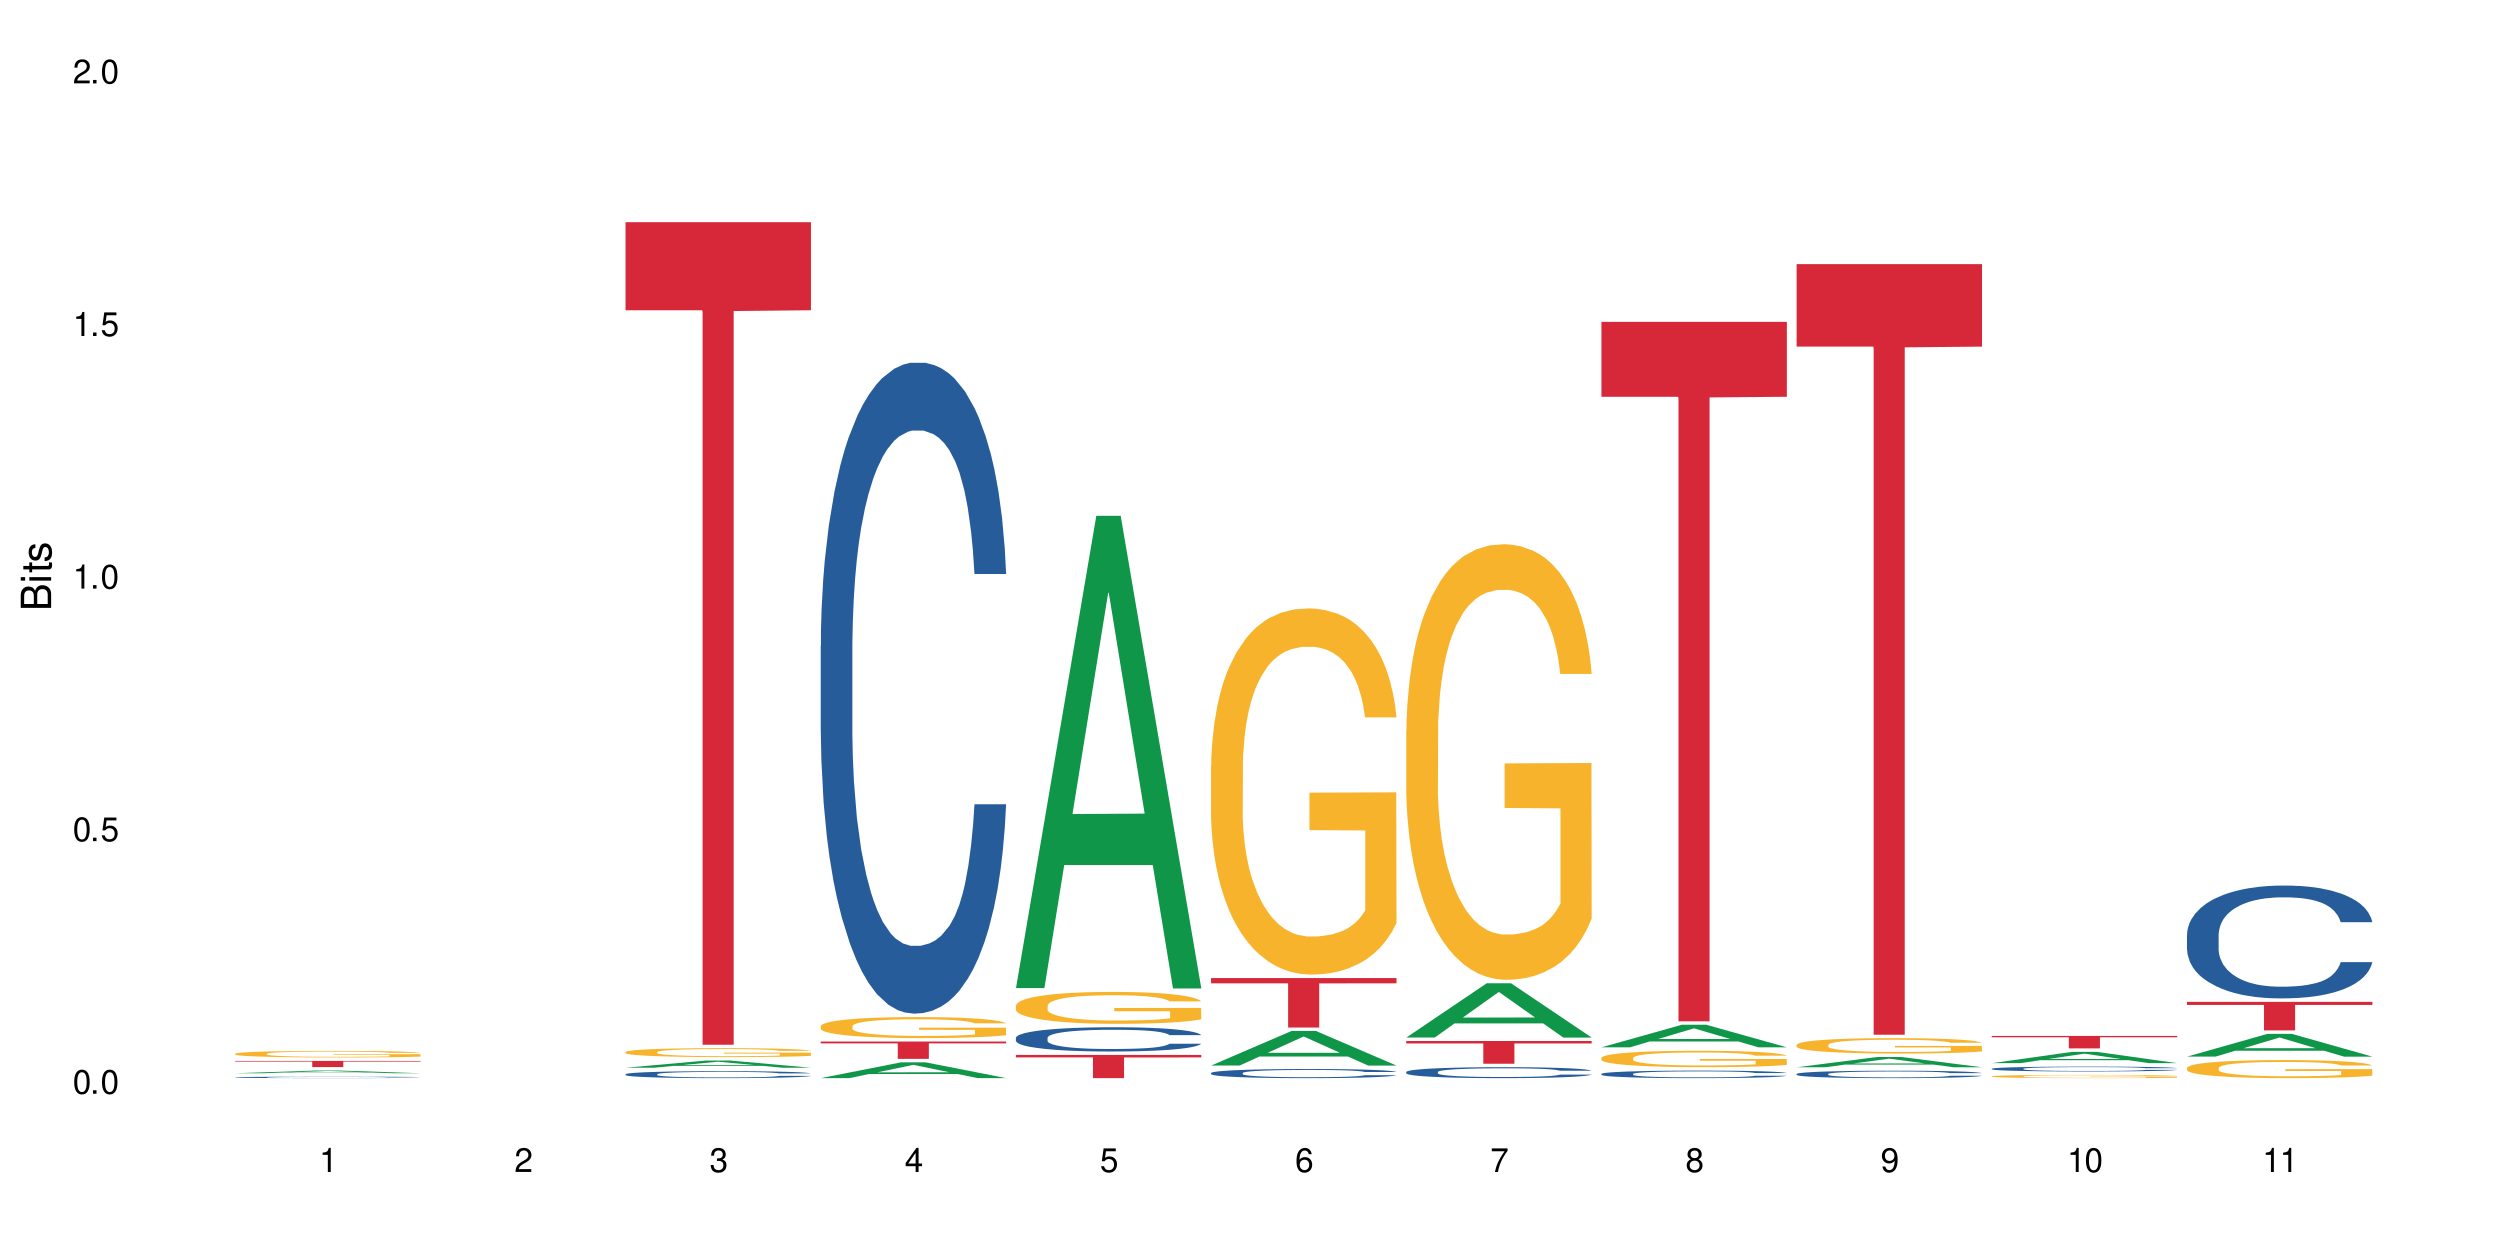 <?xml version="1.0" encoding="UTF-8"?>
<svg xmlns="http://www.w3.org/2000/svg" xmlns:xlink="http://www.w3.org/1999/xlink" width="720" height="360" viewBox="0 0 720 360">
<defs>
<g>
<g id="glyph-0-0">
</g>
<g id="glyph-0-1">
<path d="M 2.641 -6.938 C 2 -6.938 1.422 -6.656 1.078 -6.172 C 0.641 -5.562 0.406 -4.641 0.406 -3.359 C 0.406 -1.016 1.188 0.219 2.641 0.219 C 4.078 0.219 4.859 -1.016 4.859 -3.297 C 4.859 -4.641 4.656 -5.547 4.203 -6.172 C 3.844 -6.656 3.281 -6.938 2.641 -6.938 Z M 2.641 -6.188 C 3.547 -6.188 4 -5.25 4 -3.375 C 4 -1.406 3.562 -0.484 2.625 -0.484 C 1.734 -0.484 1.281 -1.438 1.281 -3.344 C 1.281 -5.25 1.734 -6.188 2.641 -6.188 Z M 2.641 -6.188 "/>
</g>
<g id="glyph-0-2">
<path d="M 1.828 -1 L 0.828 -1 L 0.828 0 L 1.828 0 Z M 1.828 -1 "/>
</g>
<g id="glyph-0-3">
<path d="M 4.562 -6.797 L 1.062 -6.797 L 0.547 -3.094 L 1.328 -3.094 C 1.719 -3.562 2.047 -3.734 2.578 -3.734 C 3.484 -3.734 4.062 -3.109 4.062 -2.094 C 4.062 -1.125 3.484 -0.531 2.578 -0.531 C 1.828 -0.531 1.375 -0.906 1.188 -1.672 L 0.328 -1.672 C 0.453 -1.109 0.547 -0.844 0.75 -0.594 C 1.125 -0.078 1.828 0.219 2.594 0.219 C 3.969 0.219 4.922 -0.781 4.922 -2.219 C 4.922 -3.562 4.031 -4.484 2.719 -4.484 C 2.25 -4.484 1.859 -4.359 1.469 -4.062 L 1.734 -5.969 L 4.562 -5.969 Z M 4.562 -6.797 "/>
</g>
<g id="glyph-0-4">
<path d="M 2.484 -4.938 L 2.484 0 L 3.328 0 L 3.328 -6.938 L 2.766 -6.938 C 2.469 -5.875 2.281 -5.734 0.984 -5.562 L 0.984 -4.938 Z M 2.484 -4.938 "/>
</g>
<g id="glyph-0-5">
<path d="M 4.859 -0.828 L 1.281 -0.828 C 1.359 -1.406 1.672 -1.781 2.5 -2.281 L 3.469 -2.828 C 4.406 -3.344 4.906 -4.062 4.906 -4.906 C 4.906 -5.484 4.672 -6.031 4.266 -6.406 C 3.859 -6.766 3.375 -6.938 2.719 -6.938 C 1.859 -6.938 1.219 -6.625 0.844 -6.031 C 0.609 -5.672 0.5 -5.234 0.484 -4.531 L 1.328 -4.531 C 1.359 -5.016 1.406 -5.281 1.531 -5.516 C 1.75 -5.938 2.188 -6.203 2.703 -6.203 C 3.469 -6.203 4.031 -5.641 4.031 -4.891 C 4.031 -4.344 3.719 -3.859 3.125 -3.516 L 2.234 -3 C 0.812 -2.172 0.406 -1.531 0.328 -0.016 L 4.859 -0.016 Z M 4.859 -0.828 "/>
</g>
<g id="glyph-0-6">
<path d="M 2.125 -3.188 L 2.578 -3.188 C 3.5 -3.188 3.984 -2.766 3.984 -1.922 C 3.984 -1.062 3.469 -0.531 2.594 -0.531 C 1.656 -0.531 1.203 -1 1.156 -2.016 L 0.312 -2.016 C 0.344 -1.453 0.438 -1.094 0.609 -0.781 C 0.953 -0.109 1.625 0.219 2.547 0.219 C 3.953 0.219 4.859 -0.625 4.859 -1.938 C 4.859 -2.828 4.516 -3.297 3.703 -3.594 C 4.344 -3.844 4.656 -4.328 4.656 -5.031 C 4.656 -6.219 3.875 -6.938 2.578 -6.938 C 1.203 -6.938 0.484 -6.172 0.453 -4.703 L 1.297 -4.703 C 1.312 -5.125 1.344 -5.359 1.453 -5.578 C 1.641 -5.969 2.062 -6.203 2.594 -6.203 C 3.344 -6.203 3.797 -5.75 3.797 -5 C 3.797 -4.516 3.609 -4.219 3.25 -4.047 C 3.016 -3.953 2.703 -3.922 2.125 -3.906 Z M 2.125 -3.188 "/>
</g>
<g id="glyph-0-7">
<path d="M 3.141 -1.672 L 3.141 0 L 3.984 0 L 3.984 -1.672 L 4.984 -1.672 L 4.984 -2.438 L 3.984 -2.438 L 3.984 -6.938 L 3.359 -6.938 L 0.266 -2.578 L 0.266 -1.672 Z M 3.141 -2.438 L 1 -2.438 L 3.141 -5.5 Z M 3.141 -2.438 "/>
</g>
<g id="glyph-0-8">
<path d="M 4.781 -5.125 C 4.609 -6.266 3.891 -6.938 2.844 -6.938 C 2.094 -6.938 1.422 -6.578 1.031 -5.953 C 0.594 -5.266 0.406 -4.422 0.406 -3.172 C 0.406 -2 0.578 -1.25 0.984 -0.641 C 1.359 -0.078 1.953 0.219 2.703 0.219 C 3.984 0.219 4.922 -0.75 4.922 -2.094 C 4.922 -3.375 4.062 -4.281 2.844 -4.281 C 2.172 -4.281 1.641 -4.031 1.281 -3.516 C 1.281 -5.234 1.828 -6.188 2.797 -6.188 C 3.391 -6.188 3.797 -5.797 3.938 -5.125 Z M 2.734 -3.531 C 3.547 -3.531 4.062 -2.953 4.062 -2.031 C 4.062 -1.156 3.484 -0.531 2.703 -0.531 C 1.922 -0.531 1.328 -1.188 1.328 -2.078 C 1.328 -2.938 1.906 -3.531 2.734 -3.531 Z M 2.734 -3.531 "/>
</g>
<g id="glyph-0-9">
<path d="M 4.984 -6.797 L 0.438 -6.797 L 0.438 -5.969 L 4.109 -5.969 C 2.5 -3.656 1.828 -2.234 1.328 0 L 2.219 0 C 2.594 -2.172 3.453 -4.047 4.984 -6.094 Z M 4.984 -6.797 "/>
</g>
<g id="glyph-0-10">
<path d="M 3.75 -3.656 C 4.469 -4.094 4.688 -4.438 4.688 -5.078 C 4.688 -6.172 3.844 -6.938 2.641 -6.938 C 1.438 -6.938 0.594 -6.172 0.594 -5.094 C 0.594 -4.438 0.812 -4.094 1.516 -3.656 C 0.734 -3.266 0.359 -2.703 0.359 -1.922 C 0.359 -0.656 1.281 0.219 2.641 0.219 C 3.984 0.219 4.922 -0.656 4.922 -1.922 C 4.922 -2.703 4.531 -3.266 3.75 -3.656 Z M 2.641 -6.188 C 3.359 -6.188 3.812 -5.75 3.812 -5.062 C 3.812 -4.406 3.344 -3.984 2.641 -3.984 C 1.922 -3.984 1.453 -4.406 1.453 -5.078 C 1.453 -5.75 1.922 -6.188 2.641 -6.188 Z M 2.641 -3.266 C 3.484 -3.266 4.062 -2.719 4.062 -1.906 C 4.062 -1.078 3.484 -0.531 2.625 -0.531 C 1.797 -0.531 1.219 -1.094 1.219 -1.906 C 1.219 -2.719 1.781 -3.266 2.641 -3.266 Z M 2.641 -3.266 "/>
</g>
<g id="glyph-0-11">
<path d="M 0.516 -1.578 C 0.672 -0.453 1.406 0.219 2.438 0.219 C 3.188 0.219 3.859 -0.141 4.266 -0.766 C 4.688 -1.453 4.891 -2.297 4.891 -3.547 C 4.891 -4.719 4.703 -5.453 4.312 -6.078 C 3.938 -6.641 3.344 -6.938 2.594 -6.938 C 1.297 -6.938 0.359 -5.969 0.359 -4.625 C 0.359 -3.344 1.234 -2.453 2.453 -2.453 C 3.094 -2.453 3.578 -2.672 4.016 -3.203 C 4 -1.484 3.469 -0.531 2.5 -0.531 C 1.906 -0.531 1.484 -0.906 1.359 -1.578 Z M 2.578 -6.203 C 3.375 -6.203 3.969 -5.531 3.969 -4.641 C 3.969 -3.797 3.391 -3.188 2.547 -3.188 C 1.734 -3.188 1.234 -3.766 1.234 -4.688 C 1.234 -5.562 1.797 -6.203 2.578 -6.203 Z M 2.578 -6.203 "/>
</g>
<g id="glyph-1-0">
</g>
<g id="glyph-1-1">
<path d="M 0 -0.953 L 0 -4.891 C 0 -5.719 -0.234 -6.344 -0.734 -6.797 C -1.188 -7.234 -1.812 -7.469 -2.5 -7.469 C -3.547 -7.469 -4.188 -7 -4.625 -5.875 C -4.984 -6.688 -5.625 -7.094 -6.531 -7.094 C -7.172 -7.094 -7.734 -6.859 -8.141 -6.391 C -8.562 -5.922 -8.75 -5.344 -8.75 -4.5 L -8.75 -0.953 Z M -4.984 -2.062 L -7.766 -2.062 L -7.766 -4.219 C -7.766 -4.844 -7.688 -5.203 -7.453 -5.5 C -7.219 -5.812 -6.859 -5.969 -6.375 -5.969 C -5.891 -5.969 -5.531 -5.812 -5.297 -5.5 C -5.062 -5.203 -4.984 -4.844 -4.984 -4.219 Z M -0.984 -2.062 L -4 -2.062 L -4 -4.781 C -4 -5.766 -3.438 -6.359 -2.484 -6.359 C -1.547 -6.359 -0.984 -5.766 -0.984 -4.781 Z M -0.984 -2.062 "/>
</g>
<g id="glyph-1-2">
<path d="M -6.281 -1.797 L -6.281 -0.797 L 0 -0.797 L 0 -1.797 Z M -8.75 -1.797 L -8.75 -0.797 L -7.484 -0.797 L -7.484 -1.797 Z M -8.75 -1.797 "/>
</g>
<g id="glyph-1-3">
<path d="M -6.281 -3.047 L -6.281 -2.016 L -8.016 -2.016 L -8.016 -1.016 L -6.281 -1.016 L -6.281 -0.172 L -5.469 -0.172 L -5.469 -1.016 L -0.719 -1.016 C -0.078 -1.016 0.281 -1.453 0.281 -2.234 C 0.281 -2.5 0.25 -2.719 0.188 -3.047 L -0.641 -3.047 C -0.609 -2.906 -0.594 -2.766 -0.594 -2.562 C -0.594 -2.141 -0.719 -2.016 -1.156 -2.016 L -5.469 -2.016 L -5.469 -3.047 Z M -6.281 -3.047 "/>
</g>
<g id="glyph-1-4">
<path d="M -4.531 -5.25 C -5.766 -5.25 -6.469 -4.422 -6.469 -2.969 C -6.469 -1.516 -5.719 -0.562 -4.547 -0.562 C -3.562 -0.562 -3.094 -1.062 -2.734 -2.562 L -2.516 -3.484 C -2.344 -4.188 -2.094 -4.469 -1.641 -4.469 C -1.047 -4.469 -0.641 -3.875 -0.641 -3 C -0.641 -2.453 -0.797 -2 -1.062 -1.75 C -1.25 -1.594 -1.422 -1.531 -1.875 -1.469 L -1.875 -0.406 C -0.422 -0.453 0.281 -1.266 0.281 -2.922 C 0.281 -4.5 -0.5 -5.516 -1.719 -5.516 C -2.656 -5.516 -3.172 -4.984 -3.469 -3.734 L -3.703 -2.766 C -3.891 -1.953 -4.156 -1.609 -4.594 -1.609 C -5.188 -1.609 -5.547 -2.125 -5.547 -2.938 C -5.547 -3.75 -5.203 -4.172 -4.531 -4.203 Z M -4.531 -5.25 "/>
</g>
</g>
</defs>
<rect x="-72" y="-36" width="864" height="432" fill="rgb(100%, 100%, 100%)" fill-opacity="1"/>
<path fill-rule="nonzero" fill="rgb(6.275%, 58.824%, 28.235%)" fill-opacity="1" d="M 67.73 309.094 L 67.789 309.094 L 90.895 308.316 L 97.91 308.316 L 121.133 309.094 L 112.973 309.094 L 107.152 308.891 L 81.652 308.891 L 75.945 309.094 L 67.73 309.094 L 84.105 308.805 L 104.816 308.805 L 94.488 308.441 L 94.262 308.441 L 84.047 308.805 L 84.105 308.805 Z M 67.73 309.094 "/>
<path fill-rule="nonzero" fill="rgb(14.51%, 36.078%, 60%)" fill-opacity="1" d="M 67.73 310.266 L 67.797 310.266 L 67.797 310.258 L 67.992 310.242 L 68.449 310.227 L 68.902 310.211 L 70.074 310.188 L 71.703 310.168 L 73.398 310.148 L 74.633 310.141 L 75.742 310.133 L 78.281 310.117 L 79.91 310.109 L 81.668 310.105 L 83.816 310.098 L 85.379 310.094 L 88.895 310.086 L 91.5 310.086 L 93.52 310.082 L 97.883 310.082 L 100.488 310.086 L 102.375 310.086 L 104.461 310.09 L 106.219 310.094 L 109.281 310.102 L 112.016 310.113 L 113.254 310.121 L 115.207 310.133 L 116.703 310.145 L 117.746 310.152 L 118.918 310.168 L 119.961 310.184 L 120.742 310.203 L 121.133 310.223 L 112.016 310.223 L 111.559 310.207 L 111.039 310.191 L 110.062 310.176 L 109.086 310.168 L 107.715 310.156 L 106.48 310.148 L 104.785 310.141 L 103.289 310.137 L 101.727 310.133 L 100.227 310.129 L 92.805 310.129 L 90.262 310.133 L 88.895 310.133 L 86.941 310.141 L 85.574 310.145 L 83.945 310.152 L 82.84 310.16 L 81.473 310.168 L 80.496 310.18 L 79.387 310.191 L 78.738 310.199 L 78.152 310.211 L 77.629 310.223 L 77.238 310.238 L 76.977 310.25 L 76.848 310.266 L 76.848 310.324 L 76.977 310.34 L 77.305 310.355 L 78.152 310.379 L 79.387 310.398 L 80.82 310.414 L 82.188 310.426 L 82.969 310.434 L 84.012 310.438 L 85.641 310.445 L 87.984 310.453 L 89.352 310.457 L 91.438 310.461 L 98.988 310.461 L 100.684 310.457 L 102.441 310.457 L 104.852 310.449 L 106.348 310.441 L 107.652 310.438 L 108.629 310.43 L 109.281 310.422 L 110.258 310.41 L 111.039 310.398 L 111.625 310.383 L 112.016 310.371 L 121.133 310.371 L 120.742 310.387 L 120.156 310.402 L 119.57 310.41 L 118.656 310.426 L 117.613 310.438 L 116.117 310.449 L 114.879 310.461 L 113.254 310.469 L 111.754 310.477 L 110.125 310.484 L 107.715 310.492 L 106.152 310.496 L 104.461 310.5 L 102.441 310.5 L 99.902 310.504 L 97.168 310.508 L 94.625 310.508 L 91.891 310.504 L 89.871 310.504 L 87.203 310.5 L 83.883 310.492 L 81.473 310.484 L 79.582 310.48 L 77.957 310.473 L 76.133 310.461 L 73.789 310.445 L 72.355 310.43 L 71.379 310.418 L 70.27 310.406 L 69.488 310.391 L 68.578 310.371 L 67.926 310.344 L 67.73 310.32 Z M 67.73 310.266 "/>
<path fill-rule="nonzero" fill="rgb(96.863%, 70.196%, 16.863%)" fill-opacity="1" d="M 67.73 303.473 L 67.797 303.469 L 67.797 303.438 L 68.055 303.359 L 68.707 303.25 L 69.555 303.16 L 70.465 303.094 L 71.051 303.055 L 72.027 303.004 L 72.875 302.965 L 75.023 302.887 L 77.762 302.816 L 79.258 302.785 L 80.949 302.754 L 83.359 302.723 L 84.469 302.711 L 87.855 302.684 L 91.695 302.664 L 95.93 302.66 L 97.883 302.66 L 100.555 302.668 L 104.199 302.688 L 106.285 302.703 L 107.91 302.723 L 109.605 302.746 L 111.688 302.777 L 113.645 302.82 L 115.207 302.863 L 116.77 302.914 L 118.07 302.969 L 119.18 303.031 L 120.156 303.102 L 120.742 303.164 L 121.133 303.223 L 112.078 303.223 L 111.559 303.164 L 110.973 303.117 L 109.996 303.059 L 109.02 303.02 L 108.043 302.984 L 106.219 302.941 L 104.656 302.914 L 102.703 302.887 L 100.812 302.871 L 98.664 302.863 L 97.363 302.859 L 93.91 302.859 L 90.785 302.871 L 88.961 302.887 L 87.66 302.898 L 85.836 302.926 L 84.727 302.945 L 84.078 302.961 L 82.125 303.012 L 80.82 303.062 L 80.105 303.094 L 79.191 303.145 L 78.543 303.191 L 77.824 303.262 L 77.434 303.316 L 76.914 303.434 L 76.848 303.746 L 77.043 303.809 L 77.434 303.883 L 77.957 303.945 L 78.738 304.008 L 79.52 304.059 L 80.887 304.129 L 82.059 304.172 L 82.969 304.203 L 84.727 304.25 L 85.445 304.266 L 87.137 304.297 L 88.895 304.32 L 91.047 304.34 L 92.672 304.352 L 95.277 304.359 L 98.598 304.359 L 102.508 304.348 L 104.98 304.336 L 106.676 304.32 L 107.781 304.309 L 109.148 304.289 L 110.125 304.273 L 111.039 304.254 L 112.145 304.223 L 112.145 303.809 L 96.059 303.809 L 96.059 303.613 L 121.066 303.613 L 121.133 304.289 L 119.766 304.336 L 118.07 304.383 L 116.441 304.418 L 114.75 304.445 L 112.34 304.48 L 110.387 304.5 L 107.391 304.523 L 104.656 304.539 L 101.789 304.551 L 99.25 304.555 L 96.254 304.559 L 93.586 304.555 L 90.719 304.543 L 88.441 304.527 L 86.355 304.512 L 84.273 304.488 L 81.668 304.453 L 79.973 304.422 L 78.215 304.387 L 76.457 304.344 L 74.895 304.297 L 73.852 304.262 L 72.812 304.219 L 71.703 304.168 L 70.66 304.109 L 69.879 304.055 L 69.164 303.992 L 68.645 303.938 L 68.121 303.859 L 67.859 303.797 L 67.73 303.742 Z M 67.73 303.473 "/>
<path fill-rule="nonzero" fill="rgb(83.922%, 15.686%, 22.353%)" fill-opacity="1" d="M 67.73 305.547 L 121.133 305.547 L 121.133 305.738 L 98.875 305.738 L 98.875 307.324 L 89.922 307.324 L 89.922 305.742 L 89.793 305.738 L 67.73 305.738 Z M 67.73 305.547 "/>
<path fill-rule="nonzero" fill="rgb(6.275%, 58.824%, 28.235%)" fill-opacity="1" d="M 180.152 307.504 L 180.211 307.504 L 203.316 305.441 L 210.336 305.441 L 233.555 307.508 L 225.395 307.508 L 219.578 306.969 L 194.074 306.969 L 188.371 307.504 L 180.152 307.504 L 196.527 306.746 L 217.238 306.742 L 206.91 305.777 L 206.797 305.777 L 206.684 305.781 L 196.473 306.742 L 196.527 306.746 Z M 180.152 307.504 "/>
<path fill-rule="nonzero" fill="rgb(14.51%, 36.078%, 60%)" fill-opacity="1" d="M 180.152 309.371 L 180.219 309.371 L 180.219 309.324 L 180.414 309.254 L 180.871 309.168 L 181.324 309.105 L 182.5 309 L 184.125 308.895 L 185.82 308.812 L 187.059 308.766 L 188.164 308.727 L 190.703 308.66 L 192.332 308.625 L 194.09 308.594 L 196.238 308.562 L 197.801 308.543 L 201.32 308.516 L 203.922 308.504 L 205.941 308.496 L 210.305 308.496 L 212.91 308.504 L 214.801 308.512 L 216.883 308.527 L 218.641 308.543 L 221.703 308.586 L 224.438 308.637 L 225.676 308.668 L 227.629 308.723 L 229.125 308.777 L 230.168 308.824 L 231.34 308.895 L 232.383 308.977 L 233.164 309.07 L 233.555 309.148 L 224.438 309.148 L 223.98 309.074 L 223.461 309.02 L 222.484 308.945 L 221.508 308.891 L 220.141 308.836 L 218.902 308.801 L 217.207 308.766 L 215.711 308.746 L 214.148 308.727 L 212.648 308.719 L 209.785 308.707 L 206.465 308.707 L 205.227 308.711 L 202.688 308.727 L 201.32 308.738 L 199.363 308.762 L 197.996 308.789 L 196.371 308.824 L 195.262 308.855 L 193.895 308.902 L 192.918 308.945 L 191.812 309.004 L 191.16 309.051 L 190.574 309.102 L 190.051 309.164 L 189.66 309.227 L 189.402 309.297 L 189.27 309.363 L 189.27 309.648 L 189.402 309.715 L 189.727 309.789 L 190.574 309.902 L 191.812 310 L 193.242 310.078 L 194.609 310.133 L 195.395 310.156 L 196.434 310.188 L 198.062 310.223 L 200.406 310.262 L 201.773 310.273 L 203.859 310.289 L 206.008 310.297 L 208.875 310.297 L 211.414 310.289 L 213.105 310.281 L 214.863 310.266 L 217.273 310.234 L 218.773 310.207 L 220.074 310.172 L 221.051 310.137 L 221.703 310.105 L 222.68 310.051 L 223.461 309.988 L 224.047 309.922 L 224.438 309.859 L 233.555 309.859 L 233.164 309.934 L 232.578 310.004 L 231.992 310.059 L 231.082 310.121 L 230.039 310.18 L 228.539 310.242 L 227.305 310.285 L 225.676 310.332 L 224.176 310.367 L 222.551 310.398 L 220.141 310.434 L 218.578 310.453 L 216.883 310.469 L 214.863 310.484 L 212.324 310.496 L 209.59 310.504 L 207.051 310.508 L 204.316 310.504 L 202.297 310.496 L 199.625 310.48 L 196.305 310.445 L 193.895 310.41 L 192.008 310.375 L 190.379 310.34 L 188.555 310.289 L 186.211 310.207 L 184.777 310.145 L 183.801 310.094 L 182.695 310.023 L 181.914 309.961 L 181 309.855 L 180.348 309.727 L 180.152 309.625 Z M 180.152 309.371 "/>
<path fill-rule="nonzero" fill="rgb(96.863%, 70.196%, 16.863%)" fill-opacity="1" d="M 180.152 302.973 L 180.219 302.969 L 180.219 302.922 L 180.48 302.816 L 181.129 302.668 L 181.977 302.551 L 182.891 302.453 L 183.477 302.406 L 184.453 302.336 L 185.297 302.281 L 187.449 302.176 L 190.184 302.078 L 191.68 302.035 L 193.375 301.992 L 195.785 301.949 L 196.891 301.934 L 200.277 301.895 L 204.121 301.871 L 208.352 301.863 L 210.305 301.867 L 212.977 301.875 L 216.621 301.902 L 218.707 301.926 L 220.336 301.949 L 222.027 301.98 L 224.113 302.027 L 226.066 302.082 L 227.629 302.141 L 229.191 302.211 L 230.492 302.285 L 231.602 302.371 L 232.578 302.469 L 233.164 302.551 L 233.555 302.633 L 224.504 302.633 L 223.98 302.551 L 223.395 302.488 L 222.418 302.41 L 221.441 302.352 L 220.465 302.309 L 218.641 302.246 L 217.078 302.207 L 215.125 302.176 L 213.238 302.156 L 211.086 302.141 L 209.785 302.137 L 206.332 302.137 L 203.207 302.152 L 201.383 302.172 L 200.082 302.191 L 198.258 302.227 L 197.152 302.254 L 196.5 302.273 L 194.547 302.348 L 193.242 302.41 L 192.527 302.457 L 191.617 302.527 L 190.965 302.59 L 190.246 302.688 L 189.855 302.758 L 189.336 302.918 L 189.27 303.344 L 189.465 303.434 L 189.855 303.527 L 190.379 303.613 L 191.16 303.703 L 191.941 303.773 L 193.309 303.863 L 194.48 303.926 L 195.395 303.965 L 197.152 304.031 L 197.867 304.051 L 199.562 304.094 L 201.32 304.125 L 203.469 304.156 L 205.098 304.168 L 207.699 304.18 L 211.023 304.18 L 214.93 304.168 L 217.402 304.148 L 219.098 304.129 L 220.203 304.113 L 221.57 304.086 L 222.551 304.062 L 223.461 304.035 L 224.566 303.996 L 224.566 303.434 L 208.484 303.43 L 208.484 303.164 L 233.488 303.164 L 233.555 304.086 L 232.188 304.148 L 230.492 304.211 L 228.867 304.258 L 227.172 304.301 L 224.762 304.344 L 222.809 304.371 L 219.812 304.406 L 217.078 304.426 L 214.215 304.441 L 211.672 304.449 L 208.68 304.449 L 206.008 304.445 L 203.141 304.43 L 200.863 304.414 L 198.777 304.391 L 196.695 304.359 L 194.09 304.309 L 192.398 304.27 L 190.641 304.219 L 188.879 304.16 L 187.316 304.098 L 186.277 304.047 L 185.234 303.988 L 184.125 303.918 L 183.086 303.84 L 182.305 303.766 L 181.586 303.684 L 181.066 303.605 L 180.543 303.5 L 180.285 303.414 L 180.152 303.34 Z M 180.152 302.973 "/>
<path fill-rule="nonzero" fill="rgb(83.922%, 15.686%, 22.353%)" fill-opacity="1" d="M 180.152 64 L 233.555 64 L 233.555 89.355 L 211.301 89.578 L 211.301 300.875 L 202.344 300.875 L 202.344 89.801 L 202.215 89.355 L 180.152 89.355 Z M 180.152 64 "/>
<path fill-rule="nonzero" fill="rgb(6.275%, 58.824%, 28.235%)" fill-opacity="1" d="M 236.367 310.504 L 236.422 310.496 L 259.527 305.949 L 266.547 305.949 L 289.766 310.508 L 281.609 310.508 L 275.789 309.316 L 250.285 309.316 L 244.582 310.504 L 236.367 310.504 L 252.738 308.824 L 273.449 308.82 L 263.121 306.691 L 263.008 306.688 L 262.895 306.703 L 252.684 308.82 L 252.738 308.824 Z M 236.367 310.504 "/>
<path fill-rule="nonzero" fill="rgb(14.51%, 36.078%, 60%)" fill-opacity="1" d="M 236.367 186.043 L 236.43 185.871 L 236.43 181.762 L 236.625 175.25 L 237.082 167.023 L 237.539 161.371 L 238.711 151.262 L 240.34 141.496 L 242.031 133.957 L 243.27 129.5 L 244.375 126.074 L 246.914 119.734 L 248.543 116.477 L 250.301 113.566 L 252.449 110.652 L 254.016 108.938 L 257.531 106.199 L 260.137 105 L 262.152 104.484 L 266.516 104.484 L 269.121 105.168 L 271.012 106.027 L 273.094 107.398 L 274.852 108.938 L 277.914 112.707 L 280.648 117.508 L 281.887 120.246 L 283.84 125.559 L 285.34 130.699 L 286.379 135.156 L 287.551 141.496 L 288.594 149.203 L 289.375 157.941 L 289.766 165.312 L 280.648 165.312 L 280.191 158.457 L 279.672 153.145 L 278.695 146.121 L 277.719 141.152 L 276.352 136.184 L 275.113 132.926 L 273.422 129.672 L 271.922 127.617 L 270.359 126.074 L 268.863 125.047 L 265.996 124.016 L 262.676 124.016 L 261.438 124.359 L 258.898 125.73 L 257.531 126.93 L 255.578 129.328 L 254.211 131.555 L 252.582 134.984 L 251.473 137.895 L 250.105 142.352 L 249.129 146.293 L 248.023 151.945 L 247.371 156.23 L 246.785 161.027 L 246.266 166.684 L 245.875 172.68 L 245.613 179.02 L 245.484 185.188 L 245.484 211.746 L 245.613 217.914 L 245.938 225.109 L 246.785 235.562 L 248.023 244.641 L 249.457 251.84 L 250.824 256.98 L 251.605 259.379 L 252.645 262.121 L 254.273 265.547 L 256.617 268.973 L 257.984 270.344 L 260.07 271.715 L 262.219 272.398 L 265.086 272.398 L 267.625 271.715 L 269.316 270.859 L 271.074 269.488 L 273.484 266.574 L 274.984 263.832 L 276.285 260.578 L 277.262 257.32 L 277.914 254.582 L 278.891 249.27 L 279.672 243.441 L 280.258 237.445 L 280.648 231.621 L 289.766 231.621 L 289.375 238.473 L 288.789 245.156 L 288.203 250.125 L 287.293 256.121 L 286.25 261.434 L 284.75 267.43 L 283.516 271.371 L 281.887 275.656 L 280.387 278.91 L 278.762 281.824 L 276.352 285.25 L 274.789 286.965 L 273.094 288.504 L 271.074 289.875 L 268.535 291.074 L 265.801 291.762 L 263.262 291.934 L 260.527 291.59 L 258.508 290.906 L 255.836 289.363 L 252.516 286.277 L 250.105 283.023 L 248.219 279.766 L 246.59 276.34 L 244.766 271.715 L 242.422 264.176 L 240.988 258.352 L 240.012 253.551 L 238.906 246.871 L 238.125 240.871 L 237.211 231.277 L 236.562 219.113 L 236.367 209.688 Z M 236.367 186.043 "/>
<path fill-rule="nonzero" fill="rgb(96.863%, 70.196%, 16.863%)" fill-opacity="1" d="M 236.367 295.516 L 236.43 295.512 L 236.43 295.398 L 236.691 295.152 L 237.344 294.809 L 238.188 294.527 L 239.102 294.305 L 239.688 294.188 L 240.664 294.023 L 241.512 293.902 L 243.66 293.652 L 246.395 293.422 L 247.891 293.32 L 249.586 293.227 L 251.996 293.121 L 253.102 293.082 L 256.488 292.996 L 260.332 292.938 L 264.562 292.922 L 266.516 292.93 L 269.188 292.949 L 272.836 293.012 L 274.918 293.066 L 276.547 293.121 L 278.238 293.195 L 280.324 293.305 L 282.277 293.438 L 283.84 293.57 L 285.402 293.734 L 286.707 293.914 L 287.812 294.105 L 288.789 294.34 L 289.375 294.531 L 289.766 294.727 L 280.715 294.727 L 280.191 294.531 L 279.605 294.383 L 278.629 294.199 L 277.652 294.066 L 276.676 293.961 L 274.852 293.816 L 273.289 293.73 L 271.336 293.652 L 269.449 293.602 L 267.301 293.57 L 265.996 293.559 L 262.543 293.559 L 259.418 293.598 L 257.594 293.641 L 256.293 293.688 L 254.469 293.77 L 253.363 293.836 L 252.711 293.879 L 250.758 294.051 L 249.457 294.207 L 248.738 294.309 L 247.828 294.477 L 247.176 294.625 L 246.461 294.848 L 246.07 295.012 L 245.547 295.387 L 245.484 296.383 L 245.68 296.594 L 246.07 296.82 L 246.59 297.02 L 247.371 297.23 L 248.152 297.391 L 249.52 297.605 L 250.691 297.75 L 251.605 297.844 L 253.363 297.992 L 254.078 298.043 L 255.773 298.141 L 257.531 298.219 L 259.68 298.285 L 261.309 298.316 L 263.914 298.348 L 267.234 298.348 L 271.141 298.312 L 273.617 298.27 L 275.309 298.223 L 276.418 298.188 L 277.785 298.125 L 278.762 298.07 L 279.672 298.008 L 280.781 297.914 L 280.781 296.594 L 264.695 296.59 L 264.695 295.969 L 289.699 295.965 L 289.766 298.125 L 288.398 298.273 L 286.707 298.418 L 285.078 298.527 L 283.383 298.621 L 280.977 298.727 L 279.02 298.793 L 276.023 298.871 L 273.289 298.922 L 270.426 298.953 L 267.887 298.969 L 264.891 298.977 L 262.219 298.965 L 259.355 298.934 L 257.074 298.887 L 254.992 298.832 L 252.906 298.762 L 250.301 298.645 L 248.609 298.551 L 246.852 298.434 L 245.094 298.297 L 243.527 298.148 L 242.488 298.031 L 241.445 297.898 L 240.34 297.73 L 239.297 297.543 L 238.516 297.371 L 237.797 297.18 L 237.277 296.996 L 236.758 296.75 L 236.496 296.551 L 236.367 296.379 Z M 236.367 295.516 "/>
<path fill-rule="nonzero" fill="rgb(83.922%, 15.686%, 22.353%)" fill-opacity="1" d="M 236.367 299.965 L 289.766 299.965 L 289.766 300.5 L 267.512 300.504 L 267.512 304.957 L 258.555 304.957 L 258.555 300.512 L 258.426 300.5 L 236.367 300.5 Z M 236.367 299.965 "/>
<path fill-rule="nonzero" fill="rgb(6.275%, 58.824%, 28.235%)" fill-opacity="1" d="M 292.578 284.555 L 292.633 284.426 L 315.738 148.543 L 322.758 148.543 L 345.977 284.684 L 337.82 284.684 L 332 249.145 L 306.496 249.145 L 300.793 284.555 L 292.578 284.555 L 308.949 234.445 L 329.66 234.316 L 319.336 170.785 L 319.219 170.656 L 319.105 171.043 L 308.895 234.316 L 308.949 234.445 Z M 292.578 284.555 "/>
<path fill-rule="nonzero" fill="rgb(14.51%, 36.078%, 60%)" fill-opacity="1" d="M 292.578 298.891 L 292.641 298.883 L 292.641 298.73 L 292.836 298.488 L 293.293 298.18 L 293.75 297.969 L 294.922 297.594 L 296.551 297.23 L 298.242 296.949 L 299.48 296.781 L 300.586 296.656 L 303.125 296.418 L 304.754 296.297 L 306.512 296.188 L 308.664 296.082 L 310.227 296.016 L 313.742 295.914 L 316.348 295.871 L 318.367 295.852 L 322.73 295.852 L 325.332 295.875 L 327.223 295.906 L 329.305 295.957 L 331.066 296.016 L 334.125 296.156 L 336.859 296.336 L 338.098 296.438 L 340.051 296.637 L 341.551 296.828 L 342.59 296.992 L 343.762 297.23 L 344.805 297.516 L 345.586 297.844 L 345.977 298.117 L 336.859 298.117 L 336.406 297.863 L 335.883 297.664 L 334.906 297.402 L 333.93 297.215 L 332.562 297.031 L 331.324 296.91 L 329.633 296.789 L 328.133 296.711 L 326.57 296.656 L 325.074 296.617 L 322.207 296.578 L 318.887 296.578 L 317.648 296.59 L 315.109 296.641 L 313.742 296.688 L 311.789 296.777 L 310.422 296.859 L 308.793 296.988 L 307.684 297.094 L 306.316 297.262 L 305.34 297.41 L 304.234 297.617 L 303.582 297.777 L 302.996 297.957 L 302.477 298.168 L 302.086 298.391 L 301.824 298.629 L 301.695 298.859 L 301.695 299.848 L 301.824 300.078 L 302.148 300.344 L 302.996 300.734 L 304.234 301.074 L 305.668 301.34 L 307.035 301.531 L 307.816 301.621 L 308.859 301.723 L 310.484 301.852 L 312.832 301.98 L 314.199 302.031 L 316.281 302.082 L 318.43 302.109 L 321.297 302.109 L 323.836 302.082 L 325.527 302.051 L 327.289 302 L 329.695 301.891 L 331.195 301.789 L 332.496 301.668 L 333.473 301.547 L 334.125 301.445 L 335.102 301.246 L 335.883 301.027 L 336.469 300.805 L 336.859 300.586 L 345.977 300.586 L 345.586 300.844 L 345 301.094 L 344.414 301.277 L 343.504 301.5 L 342.461 301.699 L 340.965 301.922 L 339.727 302.07 L 338.098 302.23 L 336.602 302.352 L 334.973 302.457 L 332.562 302.586 L 331 302.648 L 329.305 302.707 L 327.289 302.758 L 324.746 302.805 L 322.012 302.828 L 319.473 302.836 L 316.738 302.824 L 314.719 302.797 L 312.047 302.738 L 308.727 302.625 L 306.316 302.504 L 304.43 302.383 L 302.801 302.254 L 300.977 302.082 L 298.633 301.801 L 297.199 301.582 L 296.223 301.406 L 295.117 301.156 L 294.336 300.934 L 293.422 300.574 L 292.773 300.121 L 292.578 299.77 Z M 292.578 298.891 "/>
<path fill-rule="nonzero" fill="rgb(96.863%, 70.196%, 16.863%)" fill-opacity="1" d="M 292.578 289.609 L 292.641 289.602 L 292.641 289.434 L 292.902 289.055 L 293.555 288.535 L 294.398 288.105 L 295.312 287.77 L 295.898 287.594 L 296.875 287.344 L 297.723 287.156 L 299.871 286.781 L 302.605 286.43 L 304.105 286.277 L 305.797 286.133 L 308.207 285.977 L 309.312 285.918 L 312.699 285.781 L 316.543 285.699 L 320.773 285.672 L 322.73 285.68 L 325.398 285.715 L 329.047 285.809 L 331.129 285.891 L 332.758 285.977 L 334.449 286.086 L 336.535 286.25 L 338.488 286.453 L 340.051 286.656 L 341.613 286.906 L 342.918 287.176 L 344.023 287.469 L 345 287.82 L 345.586 288.113 L 345.977 288.41 L 336.926 288.41 L 336.406 288.113 L 335.82 287.887 L 334.84 287.609 L 333.863 287.41 L 332.887 287.25 L 331.066 287.031 L 329.5 286.898 L 327.547 286.781 L 325.66 286.703 L 323.512 286.656 L 322.207 286.637 L 318.758 286.637 L 315.629 286.695 L 313.809 286.766 L 312.504 286.832 L 310.68 286.957 L 309.574 287.059 L 308.922 287.125 L 306.969 287.383 L 305.668 287.621 L 304.949 287.777 L 304.039 288.031 L 303.387 288.258 L 302.672 288.594 L 302.281 288.844 L 301.758 289.414 L 301.695 290.926 L 301.891 291.246 L 302.281 291.59 L 302.801 291.891 L 303.582 292.211 L 304.363 292.453 L 305.73 292.781 L 306.902 292.996 L 307.816 293.141 L 309.574 293.367 L 310.289 293.441 L 311.984 293.594 L 313.742 293.711 L 315.891 293.812 L 317.52 293.863 L 320.125 293.902 L 323.445 293.902 L 327.352 293.855 L 329.828 293.785 L 331.52 293.719 L 332.629 293.66 L 333.996 293.566 L 334.973 293.484 L 335.883 293.391 L 336.992 293.25 L 336.992 291.246 L 320.906 291.234 L 320.906 290.297 L 345.914 290.289 L 345.977 293.566 L 344.609 293.793 L 342.918 294.012 L 341.289 294.18 L 339.598 294.324 L 337.188 294.484 L 335.234 294.582 L 332.238 294.699 L 329.5 294.777 L 326.637 294.828 L 324.098 294.852 L 321.102 294.859 L 318.43 294.844 L 315.566 294.793 L 313.285 294.727 L 311.203 294.641 L 309.117 294.531 L 306.512 294.355 L 304.82 294.215 L 303.062 294.039 L 301.305 293.828 L 299.742 293.602 L 298.699 293.426 L 297.656 293.223 L 296.551 292.973 L 295.508 292.688 L 294.727 292.426 L 294.008 292.133 L 293.488 291.855 L 292.969 291.48 L 292.707 291.176 L 292.578 290.918 Z M 292.578 289.609 "/>
<path fill-rule="nonzero" fill="rgb(83.922%, 15.686%, 22.353%)" fill-opacity="1" d="M 292.578 303.824 L 345.977 303.824 L 345.977 304.539 L 323.723 304.547 L 323.723 310.508 L 314.77 310.508 L 314.77 304.555 L 314.637 304.539 L 292.578 304.539 Z M 292.578 303.824 "/>
<path fill-rule="nonzero" fill="rgb(6.275%, 58.824%, 28.235%)" fill-opacity="1" d="M 348.789 306.875 L 348.844 306.867 L 371.953 296.918 L 378.969 296.918 L 402.188 306.887 L 394.031 306.887 L 388.211 304.285 L 362.711 304.285 L 357.004 306.875 L 348.789 306.875 L 365.164 303.207 L 385.871 303.199 L 375.547 298.547 L 375.434 298.539 L 375.316 298.566 L 365.105 303.199 L 365.164 303.207 Z M 348.789 306.875 "/>
<path fill-rule="nonzero" fill="rgb(14.51%, 36.078%, 60%)" fill-opacity="1" d="M 348.789 309.02 L 348.852 309.02 L 348.852 308.961 L 349.051 308.867 L 349.504 308.754 L 349.961 308.676 L 351.133 308.531 L 352.762 308.395 L 354.453 308.289 L 355.691 308.227 L 356.797 308.18 L 359.34 308.09 L 360.965 308.043 L 362.727 308.004 L 364.875 307.961 L 366.438 307.938 L 369.953 307.898 L 372.559 307.883 L 374.578 307.875 L 378.941 307.875 L 381.547 307.887 L 383.434 307.898 L 385.52 307.918 L 387.277 307.938 L 390.336 307.992 L 393.07 308.059 L 394.309 308.098 L 396.262 308.172 L 397.762 308.242 L 398.805 308.305 L 399.977 308.395 L 401.016 308.504 L 401.797 308.625 L 402.188 308.73 L 393.07 308.73 L 392.617 308.633 L 392.094 308.559 L 391.117 308.461 L 390.141 308.391 L 388.773 308.32 L 387.535 308.273 L 385.844 308.23 L 384.344 308.199 L 382.781 308.18 L 381.285 308.164 L 378.418 308.148 L 375.098 308.148 L 373.859 308.156 L 371.32 308.176 L 369.953 308.191 L 368 308.223 L 366.633 308.254 L 365.004 308.305 L 363.898 308.344 L 362.531 308.406 L 361.551 308.461 L 360.445 308.543 L 359.793 308.602 L 359.207 308.668 L 358.688 308.75 L 358.297 308.832 L 358.035 308.922 L 357.906 309.008 L 357.906 309.383 L 358.035 309.469 L 358.363 309.57 L 359.207 309.715 L 360.445 309.844 L 361.879 309.945 L 363.246 310.016 L 364.027 310.051 L 365.07 310.09 L 366.695 310.137 L 369.043 310.184 L 370.41 310.203 L 372.492 310.223 L 374.641 310.23 L 377.508 310.23 L 380.047 310.223 L 381.742 310.211 L 383.5 310.191 L 385.91 310.152 L 387.406 310.113 L 388.707 310.066 L 389.688 310.02 L 390.336 309.98 L 391.312 309.906 L 392.094 309.824 L 392.68 309.742 L 393.07 309.66 L 402.188 309.66 L 401.797 309.758 L 401.211 309.852 L 400.625 309.918 L 399.715 310.004 L 398.672 310.078 L 397.176 310.164 L 395.938 310.219 L 394.309 310.277 L 392.812 310.324 L 391.184 310.363 L 388.773 310.414 L 387.211 310.438 L 385.52 310.457 L 383.5 310.477 L 380.961 310.496 L 378.223 310.504 L 375.684 310.508 L 372.949 310.5 L 370.93 310.492 L 368.262 310.469 L 364.938 310.426 L 362.531 310.383 L 360.641 310.336 L 359.012 310.289 L 357.188 310.223 L 354.844 310.117 L 353.41 310.035 L 352.434 309.969 L 351.328 309.875 L 350.547 309.789 L 349.637 309.656 L 348.984 309.484 L 348.789 309.352 Z M 348.789 309.02 "/>
<path fill-rule="nonzero" fill="rgb(96.863%, 70.196%, 16.863%)" fill-opacity="1" d="M 348.789 220.391 L 348.852 220.293 L 348.852 218.367 L 349.113 214.031 L 349.766 208.062 L 350.613 203.148 L 351.523 199.297 L 352.109 197.273 L 353.086 194.383 L 353.934 192.266 L 356.082 187.93 L 358.816 183.887 L 360.316 182.152 L 362.008 180.516 L 364.418 178.684 L 365.523 178.012 L 368.91 176.469 L 372.754 175.508 L 376.988 175.219 L 378.941 175.312 L 381.609 175.699 L 385.258 176.758 L 387.34 177.723 L 388.969 178.684 L 390.664 179.938 L 392.746 181.863 L 394.699 184.176 L 396.262 186.488 L 397.824 189.375 L 399.129 192.457 L 400.234 195.828 L 401.211 199.875 L 401.797 203.246 L 402.188 206.617 L 393.137 206.617 L 392.617 203.246 L 392.031 200.645 L 391.055 197.465 L 390.078 195.156 L 389.098 193.324 L 387.277 190.82 L 385.715 189.281 L 383.758 187.93 L 381.871 187.062 L 379.723 186.488 L 378.418 186.293 L 374.969 186.293 L 371.844 186.969 L 370.02 187.738 L 368.715 188.508 L 366.891 189.953 L 365.785 191.109 L 365.133 191.879 L 363.18 194.867 L 361.879 197.562 L 361.16 199.395 L 360.25 202.281 L 359.598 204.883 L 358.883 208.734 L 358.492 211.625 L 357.969 218.176 L 357.906 235.512 L 358.102 239.172 L 358.492 243.121 L 359.012 246.59 L 359.793 250.25 L 360.574 253.043 L 361.941 256.797 L 363.117 259.301 L 364.027 260.938 L 365.785 263.539 L 366.5 264.406 L 368.195 266.141 L 369.953 267.488 L 372.102 268.645 L 373.73 269.223 L 376.336 269.703 L 379.656 269.703 L 383.562 269.125 L 386.039 268.355 L 387.73 267.586 L 388.84 266.91 L 390.207 265.852 L 391.184 264.887 L 392.094 263.828 L 393.203 262.191 L 393.203 239.172 L 377.117 239.074 L 377.117 228.289 L 402.125 228.191 L 402.188 265.852 L 400.82 268.453 L 399.129 270.957 L 397.5 272.883 L 395.809 274.52 L 393.398 276.352 L 391.445 277.508 L 388.449 278.855 L 385.715 279.723 L 382.848 280.301 L 380.309 280.59 L 377.312 280.684 L 374.641 280.492 L 371.777 279.914 L 369.496 279.145 L 367.414 278.18 L 365.328 276.93 L 362.727 274.906 L 361.031 273.27 L 359.273 271.246 L 357.516 268.836 L 355.953 266.238 L 354.91 264.215 L 353.867 261.902 L 352.762 259.012 L 351.719 255.738 L 350.938 252.754 L 350.223 249.383 L 349.699 246.203 L 349.18 241.867 L 348.918 238.402 L 348.789 235.414 Z M 348.789 220.391 "/>
<path fill-rule="nonzero" fill="rgb(83.922%, 15.686%, 22.353%)" fill-opacity="1" d="M 348.789 281.676 L 402.188 281.676 L 402.188 283.199 L 379.934 283.215 L 379.934 295.93 L 370.98 295.93 L 370.98 283.227 L 370.848 283.199 L 348.789 283.199 Z M 348.789 281.676 "/>
<path fill-rule="nonzero" fill="rgb(6.275%, 58.824%, 28.235%)" fill-opacity="1" d="M 405 298.805 L 405.059 298.793 L 428.164 283.184 L 435.18 283.184 L 458.402 298.82 L 450.242 298.82 L 444.422 294.738 L 418.922 294.738 L 413.215 298.805 L 405 298.805 L 421.375 293.051 L 442.082 293.035 L 431.758 285.738 L 431.645 285.723 L 431.527 285.77 L 421.316 293.035 L 421.375 293.051 Z M 405 298.805 "/>
<path fill-rule="nonzero" fill="rgb(14.51%, 36.078%, 60%)" fill-opacity="1" d="M 405 308.723 L 405.066 308.719 L 405.066 308.648 L 405.262 308.539 L 405.715 308.402 L 406.172 308.309 L 407.344 308.137 L 408.973 307.973 L 410.664 307.844 L 411.902 307.77 L 413.012 307.711 L 415.551 307.605 L 417.18 307.551 L 418.938 307.5 L 421.086 307.453 L 422.648 307.422 L 426.164 307.379 L 428.77 307.355 L 430.789 307.348 L 435.152 307.348 L 437.758 307.359 L 439.645 307.375 L 441.73 307.398 L 443.488 307.422 L 446.547 307.488 L 449.285 307.566 L 450.52 307.613 L 452.473 307.703 L 453.973 307.789 L 455.016 307.867 L 456.188 307.973 L 457.227 308.102 L 458.012 308.25 L 458.402 308.375 L 449.285 308.375 L 448.828 308.258 L 448.309 308.168 L 447.328 308.051 L 446.352 307.965 L 444.984 307.883 L 443.746 307.828 L 442.055 307.773 L 440.559 307.738 L 438.992 307.711 L 437.496 307.695 L 434.629 307.676 L 431.309 307.676 L 430.07 307.684 L 427.531 307.707 L 426.164 307.727 L 424.211 307.766 L 422.844 307.805 L 421.215 307.863 L 420.109 307.91 L 418.742 307.988 L 417.766 308.055 L 416.656 308.148 L 416.004 308.219 L 415.418 308.301 L 414.898 308.395 L 414.508 308.496 L 414.246 308.605 L 414.117 308.707 L 414.117 309.156 L 414.246 309.258 L 414.574 309.379 L 415.418 309.559 L 416.656 309.711 L 418.09 309.832 L 419.457 309.918 L 420.238 309.957 L 421.281 310.004 L 422.91 310.062 L 425.254 310.121 L 426.621 310.145 L 428.703 310.164 L 430.855 310.176 L 433.719 310.176 L 436.258 310.164 L 437.953 310.152 L 439.711 310.129 L 442.121 310.078 L 443.617 310.031 L 444.922 309.977 L 445.898 309.922 L 446.547 309.879 L 447.523 309.789 L 448.309 309.691 L 448.895 309.59 L 449.285 309.492 L 458.402 309.492 L 458.012 309.605 L 457.426 309.719 L 456.836 309.801 L 455.926 309.902 L 454.883 309.992 L 453.387 310.094 L 452.148 310.16 L 450.52 310.23 L 449.023 310.285 L 447.395 310.336 L 444.984 310.395 L 443.422 310.422 L 441.73 310.449 L 439.711 310.473 L 437.172 310.492 L 434.434 310.504 L 431.895 310.508 L 429.16 310.5 L 427.141 310.488 L 424.473 310.465 L 421.148 310.41 L 418.742 310.355 L 416.852 310.301 L 415.223 310.242 L 413.402 310.164 L 411.055 310.039 L 409.625 309.941 L 408.648 309.859 L 407.539 309.746 L 406.758 309.645 L 405.848 309.484 L 405.195 309.281 L 405 309.121 Z M 405 308.723 "/>
<path fill-rule="nonzero" fill="rgb(96.863%, 70.196%, 16.863%)" fill-opacity="1" d="M 405 210.469 L 405.066 210.355 L 405.066 208.062 L 405.324 202.906 L 405.977 195.805 L 406.824 189.961 L 407.734 185.379 L 408.32 182.973 L 409.297 179.535 L 410.145 177.012 L 412.293 171.855 L 415.027 167.043 L 416.527 164.984 L 418.219 163.035 L 420.629 160.859 L 421.738 160.055 L 425.121 158.223 L 428.965 157.078 L 433.199 156.734 L 435.152 156.848 L 437.82 157.305 L 441.469 158.566 L 443.551 159.711 L 445.18 160.859 L 446.875 162.348 L 448.957 164.641 L 450.91 167.387 L 452.473 170.137 L 454.039 173.574 L 455.34 177.242 L 456.445 181.254 L 457.426 186.066 L 458.012 190.074 L 458.402 194.086 L 449.348 194.086 L 448.828 190.074 L 448.242 186.98 L 447.266 183.199 L 446.289 180.449 L 445.312 178.273 L 443.488 175.293 L 441.926 173.461 L 439.973 171.855 L 438.082 170.824 L 435.934 170.137 L 434.629 169.91 L 431.18 169.91 L 428.055 170.711 L 426.23 171.629 L 424.926 172.543 L 423.105 174.262 L 421.996 175.637 L 421.348 176.555 L 419.391 180.105 L 418.09 183.316 L 417.375 185.492 L 416.461 188.93 L 415.809 192.023 L 415.094 196.605 L 414.703 200.043 L 414.184 207.832 L 414.117 228.457 L 414.312 232.812 L 414.703 237.508 L 415.223 241.633 L 416.004 245.988 L 416.785 249.309 L 418.156 253.777 L 419.328 256.758 L 420.238 258.707 L 421.996 261.801 L 422.715 262.832 L 424.406 264.895 L 426.164 266.496 L 428.312 267.871 L 429.941 268.559 L 432.547 269.133 L 435.867 269.133 L 439.777 268.445 L 442.25 267.527 L 443.945 266.613 L 445.051 265.809 L 446.418 264.551 L 447.395 263.402 L 448.309 262.145 L 449.414 260.195 L 449.414 232.812 L 433.328 232.695 L 433.328 219.863 L 458.336 219.75 L 458.402 264.551 L 457.031 267.645 L 455.34 270.621 L 453.711 272.914 L 452.02 274.859 L 449.609 277.039 L 447.656 278.414 L 444.66 280.016 L 441.926 281.047 L 439.059 281.734 L 436.52 282.078 L 433.523 282.195 L 430.855 281.965 L 427.988 281.277 L 425.707 280.359 L 423.625 279.215 L 421.543 277.727 L 418.938 275.32 L 417.242 273.371 L 415.484 270.965 L 413.727 268.102 L 412.164 265.008 L 411.121 262.602 L 410.078 259.852 L 408.973 256.414 L 407.93 252.52 L 407.148 248.965 L 406.434 244.957 L 405.91 241.176 L 405.391 236.02 L 405.129 231.895 L 405 228.344 Z M 405 210.469 "/>
<path fill-rule="nonzero" fill="rgb(83.922%, 15.686%, 22.353%)" fill-opacity="1" d="M 405 299.812 L 458.402 299.812 L 458.402 300.512 L 436.145 300.52 L 436.145 306.359 L 427.191 306.359 L 427.191 300.523 L 427.062 300.512 L 405 300.512 Z M 405 299.812 "/>
<path fill-rule="nonzero" fill="rgb(6.275%, 58.824%, 28.235%)" fill-opacity="1" d="M 461.211 301.629 L 461.27 301.621 L 484.375 295.129 L 491.391 295.129 L 514.613 301.633 L 506.453 301.633 L 500.633 299.938 L 475.133 299.938 L 469.426 301.629 L 461.211 301.629 L 477.586 299.234 L 498.297 299.227 L 487.969 296.191 L 487.855 296.188 L 487.742 296.203 L 477.527 299.227 L 477.586 299.234 Z M 461.211 301.629 "/>
<path fill-rule="nonzero" fill="rgb(14.51%, 36.078%, 60%)" fill-opacity="1" d="M 461.211 309.281 L 461.277 309.277 L 461.277 309.23 L 461.473 309.156 L 461.926 309.059 L 462.383 308.992 L 463.555 308.875 L 465.184 308.766 L 466.879 308.676 L 468.113 308.625 L 469.223 308.586 L 471.762 308.512 L 473.391 308.473 L 475.148 308.441 L 477.297 308.406 L 478.859 308.387 L 482.375 308.355 L 484.98 308.34 L 487 308.336 L 491.363 308.336 L 493.969 308.344 L 495.855 308.352 L 497.941 308.367 L 499.699 308.387 L 502.762 308.43 L 505.496 308.484 L 506.73 308.52 L 508.688 308.578 L 510.184 308.641 L 511.227 308.691 L 512.398 308.766 L 513.441 308.852 L 514.223 308.953 L 514.613 309.039 L 505.496 309.039 L 505.039 308.961 L 504.52 308.898 L 503.543 308.816 L 502.562 308.762 L 501.195 308.703 L 499.961 308.664 L 498.266 308.625 L 496.77 308.602 L 495.207 308.586 L 493.707 308.574 L 490.844 308.562 L 487.52 308.562 L 486.285 308.566 L 483.742 308.582 L 482.375 308.594 L 480.422 308.621 L 479.055 308.648 L 477.426 308.688 L 476.32 308.723 L 474.953 308.773 L 473.977 308.82 L 472.867 308.887 L 472.219 308.934 L 471.633 308.988 L 471.109 309.055 L 470.719 309.125 L 470.457 309.199 L 470.328 309.27 L 470.328 309.578 L 470.457 309.648 L 470.785 309.73 L 471.633 309.852 L 472.867 309.957 L 474.301 310.043 L 475.668 310.102 L 476.449 310.129 L 477.492 310.16 L 479.121 310.199 L 481.465 310.242 L 482.832 310.258 L 484.918 310.273 L 487.066 310.281 L 489.93 310.281 L 492.469 310.273 L 494.164 310.262 L 495.922 310.246 L 498.332 310.211 L 499.828 310.18 L 501.133 310.145 L 502.109 310.105 L 502.762 310.074 L 503.738 310.012 L 504.52 309.945 L 505.105 309.875 L 505.496 309.809 L 514.613 309.809 L 514.223 309.887 L 513.637 309.965 L 513.051 310.023 L 512.137 310.09 L 511.094 310.152 L 509.598 310.223 L 508.359 310.27 L 506.73 310.316 L 505.234 310.355 L 503.605 310.391 L 501.195 310.43 L 499.633 310.449 L 497.941 310.465 L 495.922 310.484 L 493.383 310.496 L 490.648 310.504 L 488.105 310.508 L 485.371 310.504 L 483.352 310.496 L 480.684 310.477 L 477.363 310.441 L 474.953 310.402 L 473.062 310.367 L 471.438 310.324 L 469.613 310.273 L 467.27 310.184 L 465.836 310.117 L 464.859 310.062 L 463.75 309.984 L 462.969 309.914 L 462.059 309.805 L 461.406 309.664 L 461.211 309.555 Z M 461.211 309.281 "/>
<path fill-rule="nonzero" fill="rgb(96.863%, 70.196%, 16.863%)" fill-opacity="1" d="M 461.211 304.645 L 461.277 304.641 L 461.277 304.555 L 461.535 304.363 L 462.188 304.094 L 463.035 303.875 L 463.945 303.703 L 464.531 303.613 L 465.508 303.48 L 466.355 303.387 L 468.504 303.195 L 471.242 303.012 L 472.738 302.934 L 474.43 302.863 L 476.84 302.781 L 477.949 302.75 L 481.336 302.68 L 485.176 302.637 L 489.41 302.625 L 491.363 302.629 L 494.035 302.645 L 497.68 302.695 L 499.766 302.738 L 501.391 302.781 L 503.086 302.836 L 505.168 302.922 L 507.125 303.023 L 508.688 303.129 L 510.25 303.258 L 511.551 303.395 L 512.66 303.547 L 513.637 303.727 L 514.223 303.879 L 514.613 304.031 L 505.559 304.031 L 505.039 303.879 L 504.453 303.762 L 503.477 303.621 L 502.5 303.516 L 501.523 303.434 L 499.699 303.324 L 498.137 303.254 L 496.184 303.195 L 494.293 303.156 L 492.145 303.129 L 490.844 303.121 L 487.391 303.121 L 484.266 303.148 L 482.441 303.184 L 481.141 303.219 L 479.316 303.285 L 478.207 303.336 L 477.559 303.371 L 475.602 303.504 L 474.301 303.625 L 473.586 303.707 L 472.672 303.836 L 472.023 303.953 L 471.305 304.125 L 470.914 304.254 L 470.395 304.547 L 470.328 305.324 L 470.523 305.488 L 470.914 305.664 L 471.438 305.82 L 472.219 305.984 L 473 306.109 L 474.367 306.277 L 475.539 306.387 L 476.449 306.461 L 478.207 306.578 L 478.926 306.617 L 480.617 306.695 L 482.375 306.754 L 484.523 306.805 L 486.152 306.832 L 488.758 306.855 L 492.078 306.855 L 495.988 306.828 L 498.461 306.793 L 500.156 306.758 L 501.262 306.73 L 502.629 306.68 L 503.605 306.637 L 504.52 306.59 L 505.625 306.516 L 505.625 305.488 L 489.539 305.484 L 489.539 305 L 514.547 304.996 L 514.613 306.68 L 513.246 306.797 L 511.551 306.91 L 509.922 306.996 L 508.23 307.07 L 505.82 307.152 L 503.867 307.203 L 500.871 307.262 L 498.137 307.301 L 495.27 307.328 L 492.73 307.34 L 489.734 307.344 L 487.066 307.336 L 484.199 307.312 L 481.922 307.277 L 479.836 307.234 L 477.754 307.176 L 475.148 307.086 L 473.453 307.012 L 471.695 306.922 L 469.938 306.816 L 468.375 306.699 L 467.332 306.609 L 466.289 306.504 L 465.184 306.375 L 464.141 306.227 L 463.359 306.094 L 462.645 305.945 L 462.121 305.801 L 461.602 305.609 L 461.34 305.453 L 461.211 305.32 Z M 461.211 304.645 "/>
<path fill-rule="nonzero" fill="rgb(83.922%, 15.686%, 22.353%)" fill-opacity="1" d="M 461.211 92.707 L 514.613 92.707 L 514.613 114.27 L 492.355 114.457 L 492.355 294.141 L 483.402 294.141 L 483.402 114.648 L 483.273 114.27 L 461.211 114.27 Z M 461.211 92.707 "/>
<path fill-rule="nonzero" fill="rgb(6.275%, 58.824%, 28.235%)" fill-opacity="1" d="M 517.422 307.375 L 517.48 307.375 L 540.586 304.418 L 547.602 304.418 L 570.824 307.379 L 562.664 307.379 L 556.848 306.605 L 531.344 306.605 L 525.637 307.375 L 517.422 307.375 L 533.797 306.285 L 554.508 306.285 L 544.18 304.902 L 544.066 304.898 L 543.953 304.906 L 533.738 306.285 L 533.797 306.285 Z M 517.422 307.375 "/>
<path fill-rule="nonzero" fill="rgb(14.51%, 36.078%, 60%)" fill-opacity="1" d="M 517.422 309.301 L 517.488 309.297 L 517.488 309.25 L 517.684 309.176 L 518.141 309.082 L 518.594 309.02 L 519.766 308.902 L 521.395 308.793 L 523.09 308.703 L 524.324 308.652 L 525.434 308.613 L 527.973 308.543 L 529.602 308.504 L 531.359 308.473 L 533.508 308.438 L 535.07 308.418 L 538.586 308.387 L 541.191 308.375 L 543.211 308.367 L 547.574 308.367 L 550.18 308.375 L 552.066 308.387 L 554.152 308.402 L 555.91 308.418 L 558.973 308.461 L 561.707 308.516 L 562.945 308.547 L 564.898 308.609 L 566.395 308.668 L 567.438 308.719 L 568.609 308.793 L 569.652 308.879 L 570.434 308.98 L 570.824 309.062 L 561.707 309.062 L 561.25 308.984 L 560.73 308.926 L 559.754 308.844 L 558.777 308.789 L 557.41 308.73 L 556.172 308.691 L 554.477 308.656 L 552.98 308.633 L 551.418 308.613 L 549.918 308.602 L 547.055 308.59 L 543.734 308.59 L 542.496 308.594 L 539.957 308.609 L 538.586 308.625 L 536.633 308.652 L 535.266 308.676 L 533.637 308.715 L 532.531 308.75 L 531.164 308.801 L 530.188 308.848 L 529.078 308.91 L 528.43 308.961 L 527.844 309.016 L 527.32 309.078 L 526.93 309.148 L 526.672 309.219 L 526.539 309.289 L 526.539 309.594 L 526.672 309.664 L 526.996 309.746 L 527.844 309.863 L 529.078 309.969 L 530.512 310.051 L 531.879 310.109 L 532.66 310.137 L 533.703 310.168 L 535.332 310.207 L 537.676 310.246 L 539.043 310.262 L 541.129 310.277 L 543.277 310.285 L 546.141 310.285 L 548.684 310.277 L 550.375 310.266 L 552.133 310.25 L 554.543 310.219 L 556.039 310.188 L 557.344 310.148 L 558.32 310.113 L 558.973 310.082 L 559.949 310.02 L 560.73 309.953 L 561.316 309.887 L 561.707 309.82 L 570.824 309.82 L 570.434 309.898 L 569.848 309.973 L 569.262 310.031 L 568.348 310.098 L 567.309 310.16 L 565.809 310.227 L 564.57 310.273 L 562.945 310.32 L 561.445 310.359 L 559.816 310.391 L 557.41 310.43 L 555.844 310.449 L 554.152 310.469 L 552.133 310.484 L 549.594 310.496 L 546.859 310.504 L 544.32 310.508 L 541.582 310.504 L 539.566 310.496 L 536.895 310.477 L 533.574 310.441 L 531.164 310.406 L 529.273 310.367 L 527.648 310.328 L 525.824 310.277 L 523.48 310.191 L 522.047 310.125 L 521.07 310.07 L 519.961 309.992 L 519.18 309.926 L 518.27 309.816 L 517.617 309.676 L 517.422 309.57 Z M 517.422 309.301 "/>
<path fill-rule="nonzero" fill="rgb(96.863%, 70.196%, 16.863%)" fill-opacity="1" d="M 517.422 300.891 L 517.488 300.887 L 517.488 300.805 L 517.75 300.621 L 518.398 300.371 L 519.246 300.164 L 520.156 300 L 520.742 299.918 L 521.723 299.793 L 522.566 299.707 L 524.715 299.523 L 527.453 299.352 L 528.949 299.277 L 530.645 299.211 L 533.051 299.133 L 534.16 299.105 L 537.547 299.039 L 541.387 299 L 545.621 298.988 L 547.574 298.992 L 550.246 299.008 L 553.891 299.051 L 555.977 299.094 L 557.605 299.133 L 559.297 299.188 L 561.379 299.266 L 563.336 299.363 L 564.898 299.461 L 566.461 299.582 L 567.762 299.715 L 568.871 299.855 L 569.848 300.027 L 570.434 300.168 L 570.824 300.309 L 561.773 300.309 L 561.25 300.168 L 560.664 300.059 L 559.688 299.926 L 558.711 299.828 L 557.734 299.75 L 555.91 299.645 L 554.348 299.578 L 552.395 299.523 L 550.504 299.484 L 548.355 299.461 L 547.055 299.453 L 543.602 299.453 L 540.477 299.48 L 538.652 299.516 L 537.352 299.547 L 535.527 299.609 L 534.418 299.656 L 533.77 299.688 L 531.816 299.816 L 530.512 299.93 L 529.797 300.004 L 528.883 300.129 L 528.234 300.238 L 527.516 300.398 L 527.125 300.52 L 526.605 300.797 L 526.539 301.527 L 526.734 301.68 L 527.125 301.848 L 527.648 301.992 L 528.43 302.148 L 529.211 302.266 L 530.578 302.422 L 531.75 302.527 L 532.66 302.598 L 534.418 302.707 L 535.137 302.742 L 536.828 302.816 L 538.586 302.875 L 540.738 302.922 L 542.363 302.945 L 544.969 302.965 L 548.293 302.965 L 552.199 302.941 L 554.672 302.91 L 556.367 302.879 L 557.473 302.848 L 558.84 302.805 L 559.816 302.762 L 560.73 302.719 L 561.836 302.648 L 561.836 301.68 L 545.75 301.676 L 545.75 301.223 L 570.758 301.219 L 570.824 302.805 L 569.457 302.914 L 567.762 303.02 L 566.137 303.102 L 564.441 303.168 L 562.031 303.246 L 560.078 303.297 L 557.082 303.352 L 554.348 303.387 L 551.48 303.414 L 548.941 303.426 L 545.945 303.43 L 543.277 303.422 L 540.41 303.395 L 538.133 303.363 L 536.047 303.324 L 533.965 303.27 L 531.359 303.184 L 529.664 303.117 L 527.906 303.031 L 526.148 302.93 L 524.586 302.82 L 523.543 302.734 L 522.504 302.637 L 521.395 302.516 L 520.352 302.379 L 519.57 302.254 L 518.855 302.109 L 518.336 301.977 L 517.812 301.793 L 517.555 301.648 L 517.422 301.523 Z M 517.422 300.891 "/>
<path fill-rule="nonzero" fill="rgb(83.922%, 15.686%, 22.353%)" fill-opacity="1" d="M 517.422 76.074 L 570.824 76.074 L 570.824 99.828 L 548.566 100.035 L 548.566 297.996 L 539.613 297.996 L 539.613 100.246 L 539.484 99.828 L 517.422 99.828 Z M 517.422 76.074 "/>
<path fill-rule="nonzero" fill="rgb(6.275%, 58.824%, 28.235%)" fill-opacity="1" d="M 573.633 306.191 L 573.691 306.188 L 596.797 302.93 L 603.816 302.93 L 627.035 306.191 L 618.875 306.191 L 613.059 305.34 L 587.555 305.34 L 581.852 306.191 L 573.633 306.191 L 590.008 304.988 L 610.719 304.984 L 600.391 303.465 L 600.277 303.461 L 600.164 303.469 L 589.953 304.984 L 590.008 304.988 Z M 573.633 306.191 "/>
<path fill-rule="nonzero" fill="rgb(14.51%, 36.078%, 60%)" fill-opacity="1" d="M 573.633 307.789 L 573.699 307.789 L 573.699 307.758 L 573.895 307.711 L 574.352 307.648 L 574.805 307.605 L 575.98 307.531 L 577.605 307.457 L 579.301 307.402 L 580.539 307.371 L 581.645 307.344 L 584.184 307.297 L 585.812 307.273 L 587.57 307.25 L 589.719 307.23 L 591.281 307.215 L 594.801 307.195 L 597.402 307.188 L 599.422 307.184 L 603.785 307.184 L 606.391 307.188 L 608.281 307.195 L 610.363 307.203 L 612.121 307.215 L 615.184 307.246 L 617.918 307.281 L 619.156 307.301 L 621.109 307.34 L 622.605 307.379 L 623.648 307.41 L 624.82 307.457 L 625.863 307.516 L 626.645 307.582 L 627.035 307.637 L 617.918 307.637 L 617.461 307.586 L 616.941 307.547 L 615.965 307.492 L 614.988 307.457 L 613.621 307.418 L 612.383 307.395 L 610.688 307.371 L 609.191 307.355 L 607.629 307.344 L 606.129 307.336 L 603.266 307.328 L 599.945 307.328 L 598.707 307.332 L 596.168 307.34 L 594.801 307.352 L 592.844 307.367 L 591.477 307.383 L 589.852 307.41 L 588.742 307.434 L 587.375 307.465 L 586.398 307.496 L 585.293 307.535 L 584.641 307.57 L 584.055 307.605 L 583.531 307.645 L 583.141 307.691 L 582.883 307.738 L 582.75 307.785 L 582.75 307.98 L 582.883 308.027 L 583.207 308.082 L 584.055 308.16 L 585.293 308.227 L 586.723 308.281 L 588.09 308.32 L 588.871 308.336 L 589.914 308.355 L 591.543 308.383 L 593.887 308.41 L 595.254 308.418 L 597.34 308.43 L 599.488 308.434 L 602.355 308.434 L 604.895 308.43 L 606.586 308.422 L 608.344 308.414 L 610.754 308.391 L 612.254 308.371 L 613.555 308.348 L 614.531 308.32 L 615.184 308.301 L 616.16 308.262 L 616.941 308.219 L 617.527 308.172 L 617.918 308.129 L 627.035 308.129 L 626.645 308.18 L 626.059 308.23 L 625.473 308.27 L 624.559 308.312 L 623.52 308.352 L 622.02 308.398 L 620.785 308.426 L 619.156 308.457 L 617.656 308.48 L 616.031 308.504 L 613.621 308.531 L 612.059 308.543 L 610.363 308.555 L 608.344 308.562 L 605.805 308.574 L 603.07 308.578 L 597.793 308.578 L 595.777 308.57 L 593.105 308.559 L 589.785 308.539 L 587.375 308.512 L 585.488 308.488 L 583.859 308.465 L 582.035 308.43 L 579.691 308.371 L 578.258 308.328 L 577.281 308.293 L 576.176 308.242 L 575.391 308.199 L 574.48 308.129 L 573.828 308.035 L 573.633 307.965 Z M 573.633 307.789 "/>
<path fill-rule="nonzero" fill="rgb(96.863%, 70.196%, 16.863%)" fill-opacity="1" d="M 573.633 309.969 L 573.699 309.969 L 573.699 309.953 L 573.961 309.914 L 574.609 309.859 L 575.457 309.816 L 576.371 309.785 L 576.957 309.766 L 577.934 309.738 L 578.777 309.723 L 580.93 309.684 L 583.664 309.645 L 585.16 309.633 L 586.855 309.617 L 589.266 309.602 L 590.371 309.594 L 593.758 309.582 L 597.598 309.57 L 603.785 309.57 L 606.457 309.574 L 610.102 309.582 L 612.188 309.59 L 613.816 309.602 L 615.508 309.609 L 617.594 309.629 L 619.547 309.648 L 621.109 309.668 L 622.672 309.695 L 623.973 309.723 L 625.082 309.754 L 626.059 309.789 L 626.645 309.82 L 627.035 309.848 L 617.984 309.848 L 617.461 309.82 L 616.875 309.797 L 615.898 309.766 L 614.922 309.746 L 613.945 309.73 L 612.121 309.707 L 610.559 309.695 L 608.605 309.684 L 606.715 309.676 L 604.566 309.668 L 599.812 309.668 L 596.688 309.672 L 594.863 309.68 L 593.562 309.688 L 591.738 309.699 L 590.633 309.711 L 589.98 309.719 L 588.027 309.742 L 586.723 309.77 L 586.008 309.785 L 585.098 309.809 L 584.445 309.832 L 583.727 309.867 L 583.336 309.895 L 582.816 309.949 L 582.75 310.105 L 582.945 310.137 L 583.336 310.172 L 583.859 310.203 L 584.641 310.234 L 585.422 310.262 L 586.789 310.293 L 587.961 310.316 L 588.871 310.332 L 590.633 310.355 L 591.348 310.363 L 593.039 310.379 L 594.801 310.391 L 596.949 310.398 L 598.578 310.406 L 601.18 310.41 L 604.504 310.41 L 608.41 310.402 L 610.883 310.398 L 612.578 310.391 L 613.684 310.383 L 615.051 310.375 L 616.031 310.367 L 616.941 310.355 L 618.047 310.344 L 618.047 310.137 L 601.961 310.137 L 601.961 310.039 L 626.969 310.039 L 627.035 310.375 L 625.668 310.398 L 623.973 310.418 L 622.348 310.438 L 620.652 310.453 L 618.242 310.469 L 616.289 310.477 L 613.293 310.488 L 610.559 310.496 L 607.695 310.504 L 605.152 310.504 L 602.156 310.508 L 599.488 310.504 L 596.621 310.5 L 594.344 310.492 L 592.258 310.484 L 590.176 310.473 L 587.57 310.453 L 585.879 310.441 L 584.117 310.422 L 582.359 310.402 L 580.797 310.379 L 579.754 310.359 L 578.715 310.34 L 577.605 310.312 L 576.566 310.285 L 575.785 310.258 L 575.066 310.227 L 574.547 310.199 L 574.023 310.16 L 573.766 310.129 L 573.633 310.105 Z M 573.633 309.969 "/>
<path fill-rule="nonzero" fill="rgb(83.922%, 15.686%, 22.353%)" fill-opacity="1" d="M 573.633 298.352 L 627.035 298.352 L 627.035 298.734 L 604.781 298.738 L 604.781 301.941 L 595.824 301.941 L 595.824 298.742 L 595.695 298.734 L 573.633 298.734 Z M 573.633 298.352 "/>
<path fill-rule="nonzero" fill="rgb(6.275%, 58.824%, 28.235%)" fill-opacity="1" d="M 629.848 304.305 L 629.902 304.301 L 653.008 297.754 L 660.027 297.754 L 683.246 304.312 L 675.09 304.312 L 669.27 302.602 L 643.766 302.602 L 638.062 304.305 L 629.848 304.305 L 646.219 301.891 L 666.93 301.887 L 656.602 298.824 L 656.488 298.816 L 656.375 298.836 L 646.164 301.887 L 646.219 301.891 Z M 629.848 304.305 "/>
<path fill-rule="nonzero" fill="rgb(14.51%, 36.078%, 60%)" fill-opacity="1" d="M 629.848 269.195 L 629.91 269.164 L 629.91 268.453 L 630.105 267.324 L 630.562 265.898 L 631.02 264.918 L 632.191 263.168 L 633.816 261.477 L 635.512 260.168 L 636.75 259.398 L 637.855 258.805 L 640.395 257.703 L 642.023 257.141 L 643.781 256.637 L 645.93 256.133 L 647.492 255.836 L 651.012 255.359 L 653.617 255.152 L 655.633 255.062 L 659.996 255.062 L 662.602 255.18 L 664.492 255.328 L 666.574 255.566 L 668.332 255.836 L 671.395 256.488 L 674.129 257.32 L 675.367 257.793 L 677.32 258.715 L 678.816 259.605 L 679.859 260.375 L 681.031 261.477 L 682.074 262.812 L 682.855 264.324 L 683.246 265.602 L 674.129 265.602 L 673.672 264.414 L 673.152 263.496 L 672.176 262.277 L 671.199 261.414 L 669.832 260.555 L 668.594 259.992 L 666.902 259.426 L 665.402 259.07 L 663.84 258.805 L 662.344 258.625 L 659.477 258.445 L 656.156 258.445 L 654.918 258.508 L 652.379 258.742 L 651.012 258.953 L 649.059 259.367 L 647.688 259.754 L 646.062 260.348 L 644.953 260.852 L 643.586 261.625 L 642.609 262.305 L 641.504 263.285 L 640.852 264.027 L 640.266 264.859 L 639.746 265.84 L 639.355 266.879 L 639.094 267.977 L 638.965 269.047 L 638.965 273.648 L 639.094 274.719 L 639.418 275.965 L 640.266 277.773 L 641.504 279.348 L 642.934 280.598 L 644.305 281.488 L 645.086 281.902 L 646.125 282.379 L 647.754 282.973 L 650.098 283.566 L 651.465 283.801 L 653.551 284.039 L 655.699 284.16 L 658.566 284.16 L 661.105 284.039 L 662.797 283.891 L 664.555 283.652 L 666.965 283.148 L 668.465 282.676 L 669.766 282.109 L 670.742 281.547 L 671.395 281.07 L 672.371 280.152 L 673.152 279.141 L 673.738 278.102 L 674.129 277.094 L 683.246 277.094 L 682.855 278.281 L 682.27 279.438 L 681.684 280.301 L 680.773 281.34 L 679.73 282.258 L 678.23 283.297 L 676.996 283.98 L 675.367 284.723 L 673.867 285.285 L 672.242 285.793 L 669.832 286.387 L 668.27 286.684 L 666.574 286.949 L 664.555 287.188 L 662.016 287.395 L 659.281 287.512 L 656.742 287.543 L 654.008 287.484 L 651.988 287.363 L 649.316 287.098 L 645.996 286.562 L 643.586 286 L 641.699 285.434 L 640.07 284.84 L 638.246 284.039 L 635.902 282.734 L 634.469 281.723 L 633.492 280.895 L 632.387 279.734 L 631.605 278.695 L 630.691 277.031 L 630.043 274.926 L 629.848 273.293 Z M 629.848 269.195 "/>
<path fill-rule="nonzero" fill="rgb(96.863%, 70.196%, 16.863%)" fill-opacity="1" d="M 629.848 307.531 L 629.91 307.527 L 629.91 307.43 L 630.172 307.219 L 630.824 306.922 L 631.668 306.68 L 632.582 306.488 L 633.168 306.391 L 634.145 306.246 L 634.992 306.145 L 637.141 305.93 L 639.875 305.73 L 641.371 305.645 L 643.066 305.562 L 645.477 305.473 L 646.582 305.441 L 649.969 305.363 L 653.812 305.316 L 658.043 305.301 L 659.996 305.305 L 662.668 305.324 L 666.316 305.379 L 668.398 305.426 L 670.027 305.473 L 671.719 305.535 L 673.805 305.629 L 675.758 305.742 L 677.32 305.859 L 678.883 306 L 680.188 306.152 L 681.293 306.32 L 682.27 306.52 L 682.855 306.684 L 683.246 306.852 L 674.195 306.852 L 673.672 306.684 L 673.086 306.555 L 672.109 306.398 L 671.133 306.285 L 670.156 306.195 L 668.332 306.07 L 666.77 305.996 L 664.816 305.93 L 662.93 305.887 L 660.777 305.859 L 659.477 305.848 L 656.023 305.848 L 652.898 305.883 L 651.074 305.918 L 649.773 305.957 L 647.949 306.027 L 646.844 306.086 L 646.191 306.125 L 644.238 306.27 L 642.934 306.406 L 642.219 306.496 L 641.309 306.637 L 640.656 306.766 L 639.941 306.957 L 639.551 307.098 L 639.027 307.422 L 638.965 308.277 L 639.16 308.457 L 639.551 308.652 L 640.07 308.824 L 640.852 309.004 L 641.633 309.141 L 643 309.328 L 644.172 309.453 L 645.086 309.531 L 646.844 309.66 L 647.559 309.703 L 649.254 309.789 L 651.012 309.855 L 653.16 309.914 L 654.789 309.941 L 657.395 309.965 L 660.715 309.965 L 664.621 309.938 L 667.098 309.898 L 668.789 309.859 L 669.895 309.828 L 671.266 309.773 L 672.242 309.727 L 673.152 309.676 L 674.258 309.594 L 674.258 308.457 L 658.176 308.453 L 658.176 307.922 L 683.18 307.914 L 683.246 309.773 L 681.879 309.902 L 680.188 310.027 L 678.559 310.121 L 676.863 310.203 L 674.453 310.293 L 672.5 310.348 L 669.504 310.418 L 666.77 310.457 L 663.906 310.488 L 661.367 310.5 L 658.371 310.508 L 655.699 310.496 L 652.836 310.469 L 650.555 310.43 L 648.473 310.383 L 646.387 310.32 L 643.781 310.223 L 642.09 310.141 L 640.332 310.039 L 638.57 309.922 L 637.008 309.793 L 635.969 309.695 L 634.926 309.578 L 633.816 309.438 L 632.777 309.273 L 631.996 309.129 L 631.277 308.961 L 630.758 308.805 L 630.238 308.59 L 629.977 308.418 L 629.848 308.273 Z M 629.848 307.531 "/>
<path fill-rule="nonzero" fill="rgb(83.922%, 15.686%, 22.353%)" fill-opacity="1" d="M 629.848 288.535 L 683.246 288.535 L 683.246 289.414 L 660.992 289.422 L 660.992 296.762 L 652.035 296.762 L 652.035 289.43 L 651.906 289.414 L 629.848 289.414 Z M 629.848 288.535 "/>
<g fill="rgb(0%, 0%, 0%)" fill-opacity="1">
<use xlink:href="#glyph-0-1" x="20.965" y="314.993"/>
<use xlink:href="#glyph-0-2" x="25.965" y="314.993"/>
<use xlink:href="#glyph-0-1" x="28.965" y="314.993"/>
</g>
<g fill="rgb(0%, 0%, 0%)" fill-opacity="1">
<use xlink:href="#glyph-0-1" x="20.965" y="242.251"/>
<use xlink:href="#glyph-0-2" x="25.965" y="242.251"/>
<use xlink:href="#glyph-0-3" x="28.965" y="242.251"/>
</g>
<g fill="rgb(0%, 0%, 0%)" fill-opacity="1">
<use xlink:href="#glyph-0-4" x="20.965" y="169.509"/>
<use xlink:href="#glyph-0-2" x="25.965" y="169.509"/>
<use xlink:href="#glyph-0-1" x="28.965" y="169.509"/>
</g>
<g fill="rgb(0%, 0%, 0%)" fill-opacity="1">
<use xlink:href="#glyph-0-4" x="20.965" y="96.767"/>
<use xlink:href="#glyph-0-2" x="25.965" y="96.767"/>
<use xlink:href="#glyph-0-3" x="28.965" y="96.767"/>
</g>
<g fill="rgb(0%, 0%, 0%)" fill-opacity="1">
<use xlink:href="#glyph-0-5" x="20.965" y="24.024"/>
<use xlink:href="#glyph-0-2" x="25.965" y="24.024"/>
<use xlink:href="#glyph-0-1" x="28.965" y="24.024"/>
</g>
<g fill="rgb(0%, 0%, 0%)" fill-opacity="1">
<use xlink:href="#glyph-0-4" x="91.93" y="337.532"/>
</g>
<g fill="rgb(0%, 0%, 0%)" fill-opacity="1">
<use xlink:href="#glyph-0-5" x="148.145" y="337.532"/>
</g>
<g fill="rgb(0%, 0%, 0%)" fill-opacity="1">
<use xlink:href="#glyph-0-6" x="204.355" y="337.532"/>
</g>
<g fill="rgb(0%, 0%, 0%)" fill-opacity="1">
<use xlink:href="#glyph-0-7" x="260.566" y="337.532"/>
</g>
<g fill="rgb(0%, 0%, 0%)" fill-opacity="1">
<use xlink:href="#glyph-0-3" x="316.777" y="337.532"/>
</g>
<g fill="rgb(0%, 0%, 0%)" fill-opacity="1">
<use xlink:href="#glyph-0-8" x="372.988" y="337.532"/>
</g>
<g fill="rgb(0%, 0%, 0%)" fill-opacity="1">
<use xlink:href="#glyph-0-9" x="429.199" y="337.532"/>
</g>
<g fill="rgb(0%, 0%, 0%)" fill-opacity="1">
<use xlink:href="#glyph-0-10" x="485.41" y="337.532"/>
</g>
<g fill="rgb(0%, 0%, 0%)" fill-opacity="1">
<use xlink:href="#glyph-0-11" x="541.625" y="337.532"/>
</g>
<g fill="rgb(0%, 0%, 0%)" fill-opacity="1">
<use xlink:href="#glyph-0-4" x="595.336" y="337.532"/>
<use xlink:href="#glyph-0-1" x="600.336" y="337.532"/>
</g>
<g fill="rgb(0%, 0%, 0%)" fill-opacity="1">
<use xlink:href="#glyph-0-4" x="651.547" y="337.532"/>
<use xlink:href="#glyph-0-4" x="656.547" y="337.532"/>
</g>
<g fill="rgb(0%, 0%, 0%)" fill-opacity="1">
<use xlink:href="#glyph-1-1" x="14.725" y="176.012"/>
<use xlink:href="#glyph-1-2" x="14.725" y="168.012"/>
<use xlink:href="#glyph-1-3" x="14.725" y="165.012"/>
<use xlink:href="#glyph-1-4" x="14.725" y="162.012"/>
</g>
</svg>
